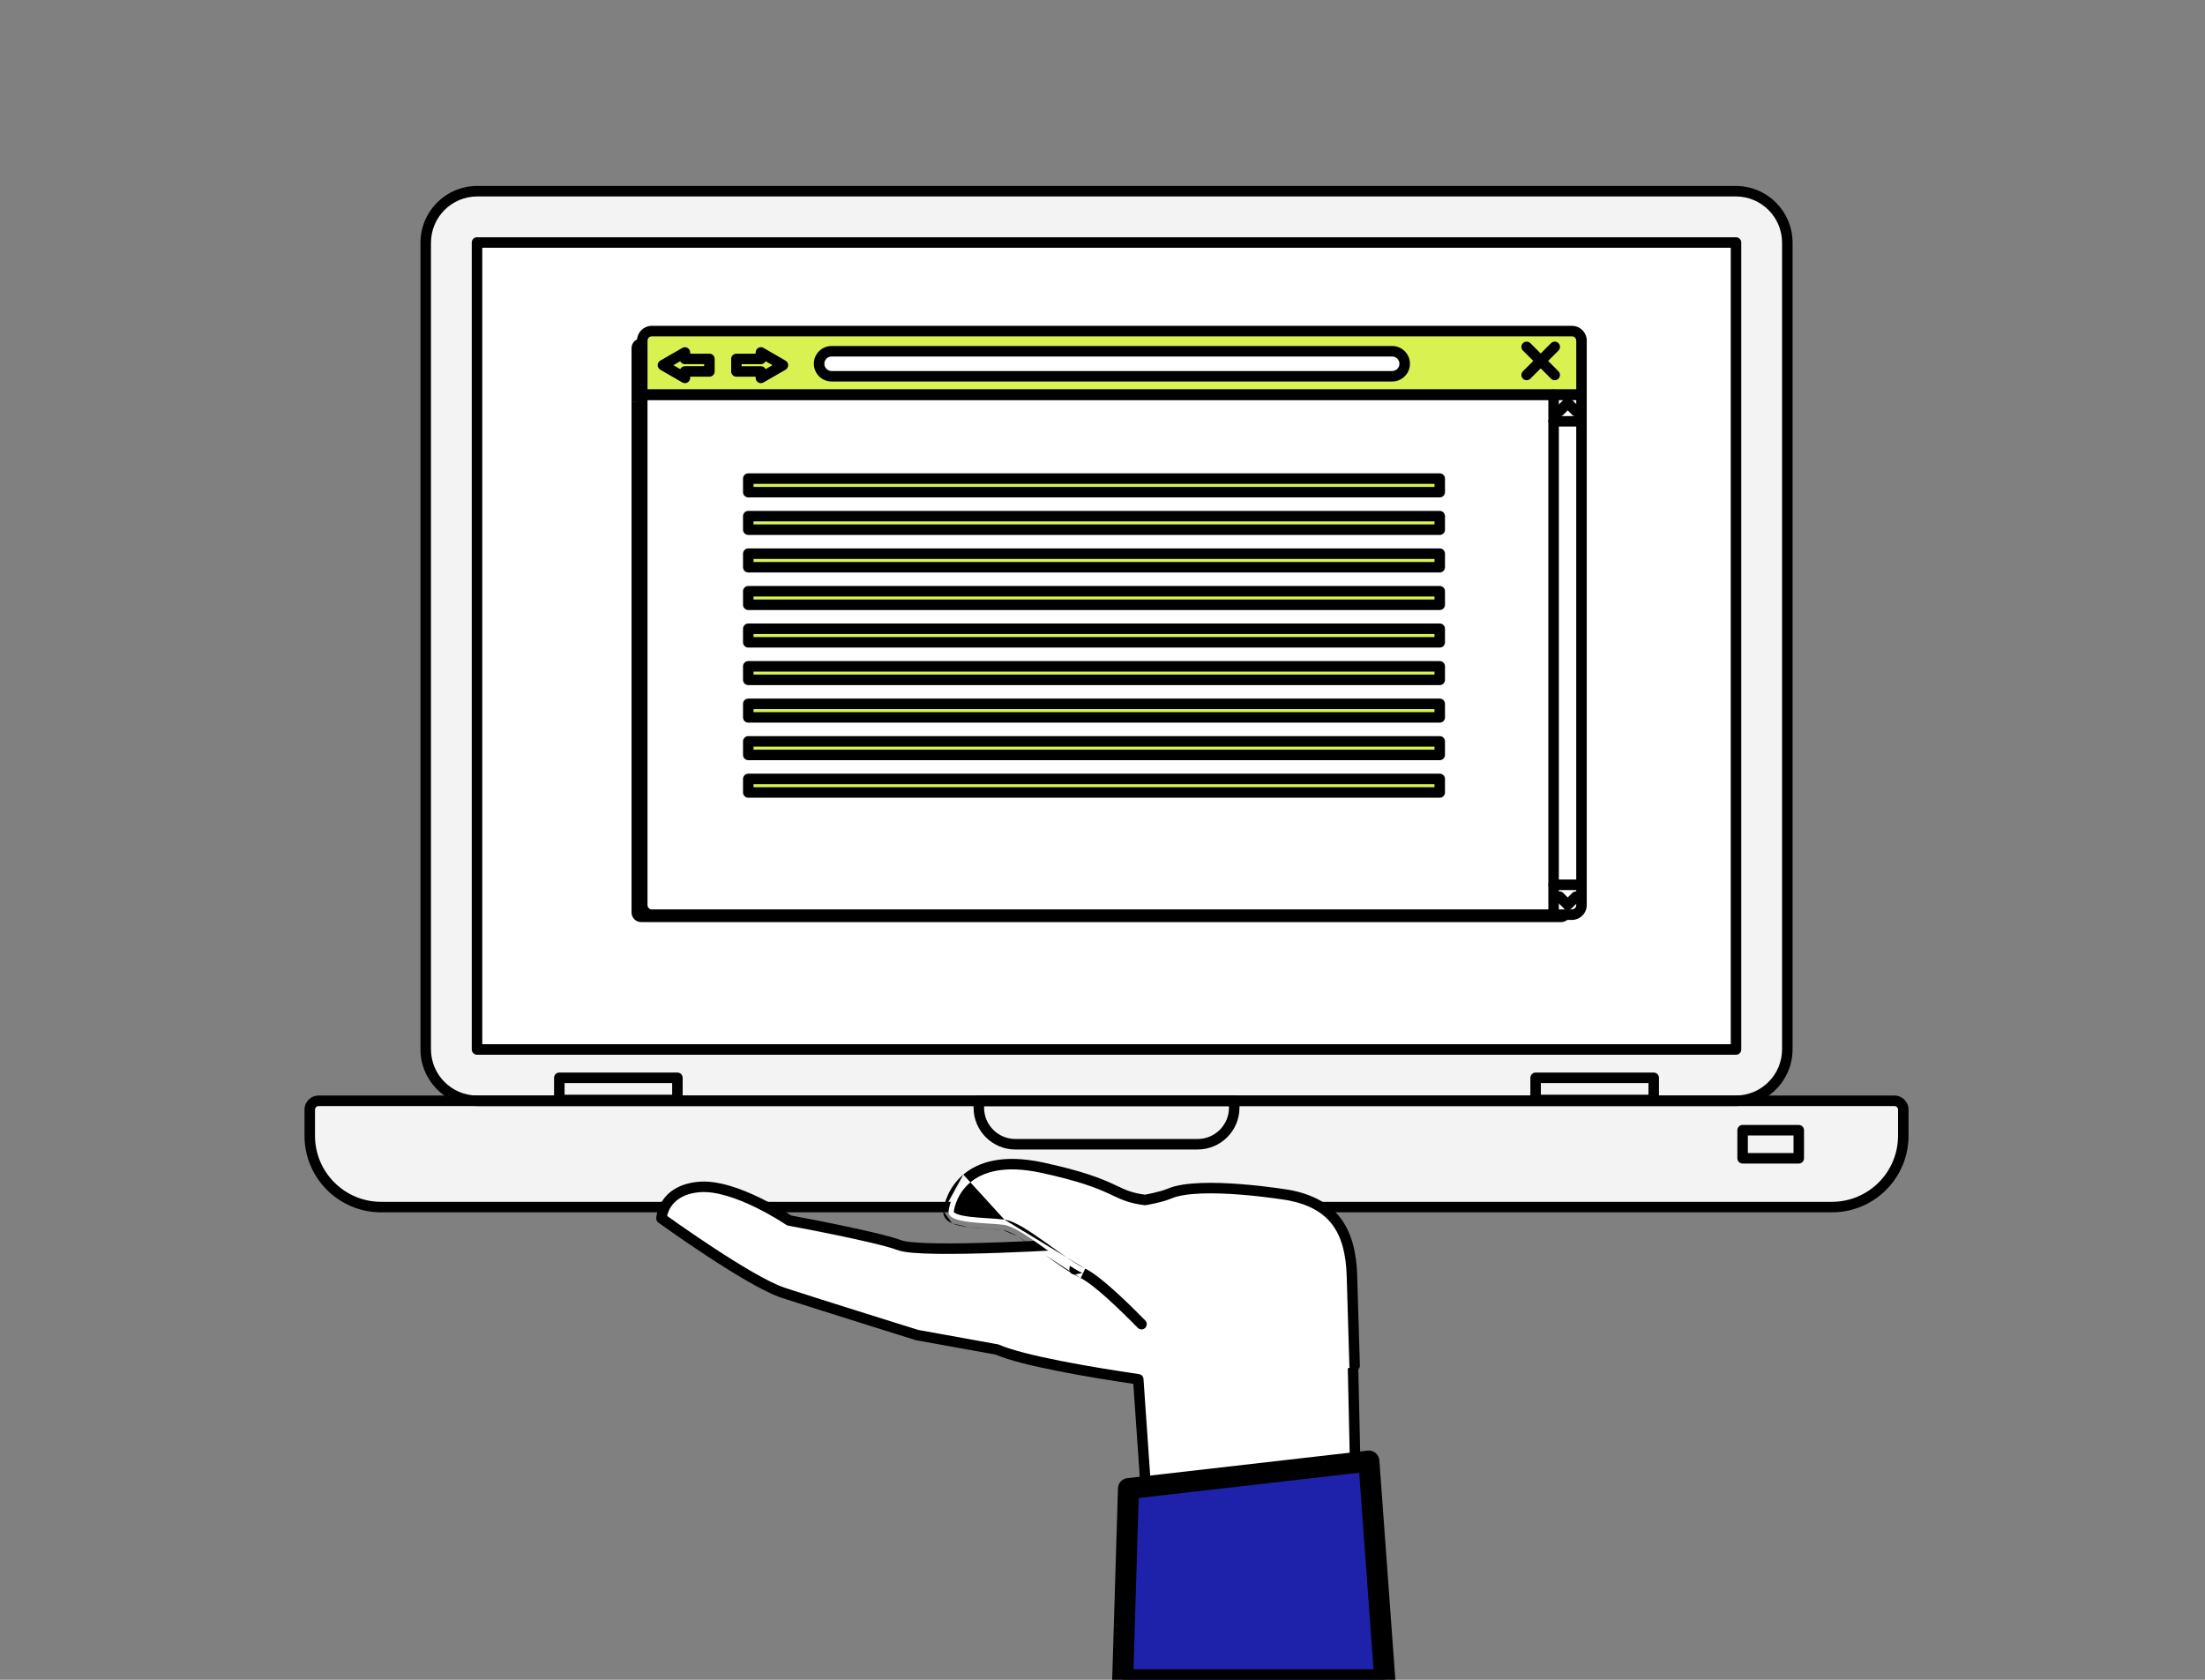 <svg width="210" height="160" viewBox="0 0 210 160" fill="none" xmlns="http://www.w3.org/2000/svg">
<rect x="0" y="0" width="210" height="160" fill="#808080" stroke="none"/>
<g clip-path="url(#clip0_1649_89173)">
<path d="M30.346 104.85H180.42C180.887 104.85 181.266 105.229 181.266 105.697V108.181C181.266 111.93 178.224 114.973 174.476 114.973H36.29C32.542 114.973 29.5 111.93 29.5 108.181V105.697C29.5 105.23 29.879 104.85 30.346 104.85Z" fill="#F3F3F3"/>
<path d="M93.221 104.85H117.546V105.504C117.546 107.428 115.984 108.989 114.062 108.989H96.704C94.781 108.989 93.221 107.427 93.221 105.504V104.85Z" fill="#F3F3F3"/>
<path d="M64.516 102.661H53.268V104.771H64.516V102.661Z" fill="black"/>
<path d="M146.249 104.77H157.497V102.661H146.249V104.77Z" fill="black"/>
<path d="M165.312 18.211H45.454C42.743 18.211 40.545 20.41 40.545 23.121V99.94C40.545 102.652 42.743 104.85 45.454 104.85H165.312C168.023 104.85 170.221 102.652 170.221 99.94V23.121C170.221 20.41 168.023 18.211 165.312 18.211Z" fill="#F3F3F3"/>
<path fill-rule="evenodd" clip-rule="evenodd" d="M45.454 18.711C43.019 18.711 41.045 20.686 41.045 23.121V99.94C41.045 102.376 43.019 104.35 45.454 104.35H165.312C167.747 104.35 169.721 102.376 169.721 99.94V23.121C169.721 20.686 167.747 18.711 165.312 18.711H45.454ZM40.045 23.121C40.045 20.134 42.467 17.711 45.454 17.711H165.312C168.3 17.711 170.721 20.134 170.721 23.121V99.94C170.721 102.928 168.3 105.35 165.312 105.35H45.454C42.467 105.35 40.045 102.928 40.045 99.94V23.121Z" fill="black"/>
<path d="M165.335 99.964V23.099L45.43 23.099V99.964L165.335 99.964Z" fill="white"/>
<path fill-rule="evenodd" clip-rule="evenodd" d="M165.335 22.599C165.611 22.599 165.835 22.822 165.835 23.099V99.964C165.835 100.24 165.611 100.464 165.335 100.464L45.43 100.464C45.154 100.464 44.93 100.24 44.93 99.964V23.099C44.93 22.822 45.154 22.599 45.43 22.599L165.335 22.599ZM164.835 23.599L45.93 23.599V99.464L164.835 99.464V23.599Z" fill="black"/>
<path fill-rule="evenodd" clip-rule="evenodd" d="M30.346 105.35C30.155 105.35 30 105.506 30 105.697V108.181C30 111.654 32.819 114.473 36.29 114.473H174.476C177.948 114.473 180.766 111.654 180.766 108.181V105.697C180.766 105.505 180.611 105.35 180.42 105.35H30.346ZM29 105.697C29 104.954 29.602 104.35 30.346 104.35H180.42C181.162 104.35 181.766 104.952 181.766 105.697V108.181C181.766 112.206 178.5 115.473 174.476 115.473H36.29C32.266 115.473 29 112.206 29 108.181V105.697Z" fill="black"/>
<path fill-rule="evenodd" clip-rule="evenodd" d="M92.721 104.85C92.721 104.574 92.944 104.35 93.221 104.35H117.546C117.822 104.35 118.046 104.574 118.046 104.85V105.504C118.046 107.704 116.26 109.489 114.062 109.489H96.704C94.505 109.489 92.721 107.703 92.721 105.504V104.85ZM93.721 105.35V105.504C93.721 107.151 95.057 108.489 96.704 108.489H114.062C115.708 108.489 117.046 107.152 117.046 105.504V105.35H93.721Z" fill="black"/>
<path fill-rule="evenodd" clip-rule="evenodd" d="M52.768 102.661C52.768 102.385 52.992 102.161 53.268 102.161H64.516C64.792 102.161 65.016 102.385 65.016 102.661V104.771C65.016 105.047 64.792 105.271 64.516 105.271H53.268C52.992 105.271 52.768 105.047 52.768 104.771V102.661ZM53.768 103.161V104.271H64.016V103.161H53.768Z" fill="black"/>
<path fill-rule="evenodd" clip-rule="evenodd" d="M157.997 104.77C157.997 105.047 157.773 105.27 157.497 105.27H146.249C145.973 105.27 145.749 105.047 145.749 104.77V102.661C145.749 102.385 145.973 102.161 146.249 102.161H157.497C157.773 102.161 157.997 102.385 157.997 102.661V104.77ZM156.997 104.27V103.161H146.749V104.27H156.997Z" fill="black"/>
<path fill-rule="evenodd" clip-rule="evenodd" d="M165.462 107.652C165.462 107.376 165.686 107.152 165.962 107.152H171.311C171.587 107.152 171.811 107.376 171.811 107.652V110.327C171.811 110.603 171.587 110.827 171.311 110.827H165.962C165.686 110.827 165.462 110.603 165.462 110.327V107.652ZM166.462 108.152V109.827H170.811V108.152H166.462Z" fill="black"/>
<path d="M109.797 151.406L129.292 149.566L128.74 124.916L116.439 127.873L119.039 124.594L103.37 120.676L102.336 120.898L102.915 118.449C102.915 118.449 87.826 119.425 85.677 118.608C83.528 117.79 75.159 116.251 75.159 116.251C75.159 116.251 70 112.742 66.553 113.063C63.105 113.383 62.996 116.047 62.996 116.047C62.996 116.047 71.33 122.073 74.602 123.142C77.876 124.212 87.332 127.162 87.332 127.162L94.958 128.541C97.399 129.618 103.881 130.711 108.406 131.38L109.794 151.405L109.797 151.406Z" fill="white"/>
<path fill-rule="evenodd" clip-rule="evenodd" d="M75.351 115.778C75.313 115.753 75.263 115.72 75.202 115.681C75.05 115.583 74.831 115.445 74.558 115.28C74.011 114.95 73.245 114.514 72.368 114.087C70.642 113.248 68.38 112.39 66.506 112.565C64.635 112.739 63.606 113.564 63.062 114.403C62.797 114.812 62.657 115.208 62.582 115.503C62.545 115.652 62.524 115.776 62.512 115.866C62.506 115.911 62.502 115.948 62.5 115.975C62.499 115.988 62.498 116 62.498 116.008L62.497 116.019L62.497 116.023L62.497 116.025C62.497 116.025 62.496 116.026 62.996 116.047L62.496 116.026C62.49 116.194 62.567 116.354 62.703 116.452L62.996 116.047C62.703 116.452 62.703 116.452 62.703 116.452L62.728 116.47L62.799 116.521C62.861 116.566 62.953 116.631 63.071 116.715C63.306 116.883 63.645 117.123 64.063 117.415C64.898 117.998 66.046 118.788 67.297 119.611C68.548 120.434 69.905 121.293 71.159 122.016C72.403 122.733 73.576 123.333 74.447 123.617C76.087 124.153 79.272 125.159 82.045 126.03C83.432 126.466 84.716 126.868 85.654 127.161L87.183 127.639C87.183 127.639 87.183 127.639 87.332 127.162L87.183 127.639C87.202 127.645 87.223 127.65 87.243 127.654L94.812 129.023C96.1 129.578 98.354 130.121 100.804 130.604C103.161 131.069 105.748 131.488 107.935 131.815L109.296 151.439C109.308 151.616 109.412 151.773 109.57 151.852L109.572 151.853C109.656 151.895 109.75 151.913 109.844 151.904L129.339 150.064C129.6 150.04 129.797 149.817 129.792 149.555L129.24 124.905C129.236 124.753 129.165 124.612 129.045 124.52C128.925 124.427 128.77 124.394 128.623 124.43L117.731 127.048L119.431 124.905C119.536 124.771 119.567 124.594 119.513 124.433C119.458 124.272 119.325 124.15 119.16 124.109L103.492 120.191C103.417 120.172 103.34 120.171 103.265 120.187L103.005 120.243L103.402 118.564C103.438 118.41 103.4 118.248 103.297 118.127C103.195 118.006 103.041 117.94 102.883 117.95L102.915 118.449C102.883 117.95 102.883 117.95 102.883 117.95L102.714 117.961C102.603 117.968 102.441 117.978 102.233 117.991C101.817 118.016 101.22 118.051 100.497 118.09C99.051 118.168 97.101 118.265 95.084 118.336C93.067 118.406 90.989 118.451 89.284 118.428C88.431 118.416 87.678 118.388 87.076 118.337C86.456 118.286 86.05 118.215 85.855 118.14C84.734 117.714 82.058 117.117 79.713 116.633C78.53 116.389 77.415 116.171 76.595 116.014C76.185 115.935 75.849 115.871 75.615 115.828L75.351 115.778ZM102.274 118.99C101.857 119.015 101.265 119.05 100.551 119.088C99.101 119.167 97.144 119.264 95.119 119.335C93.096 119.406 90.999 119.452 89.27 119.428C88.406 119.416 87.627 119.387 86.993 119.334C86.376 119.282 85.841 119.205 85.499 119.075C84.471 118.683 81.888 118.103 79.511 117.612C78.334 117.37 77.223 117.152 76.406 116.996C75.998 116.917 75.664 116.854 75.431 116.811L75.163 116.761L75.069 116.743C75.001 116.731 74.936 116.704 74.878 116.665C74.878 116.665 74.878 116.665 74.878 116.665L74.876 116.663L74.866 116.656L74.824 116.629C74.787 116.604 74.732 116.568 74.66 116.521C74.516 116.429 74.305 116.295 74.041 116.136C73.513 115.818 72.774 115.397 71.93 114.986C70.214 114.151 68.173 113.414 66.599 113.56C65.023 113.707 64.273 114.374 63.901 114.947C63.708 115.244 63.606 115.534 63.552 115.748C63.546 115.772 63.54 115.796 63.535 115.818C63.57 115.843 63.609 115.871 63.651 115.9C63.884 116.067 64.221 116.305 64.636 116.595C65.466 117.175 66.606 117.959 67.847 118.776C69.089 119.593 70.428 120.441 71.658 121.149C72.897 121.863 73.992 122.417 74.757 122.667C76.391 123.201 79.57 124.205 82.344 125.076C83.731 125.511 85.015 125.913 85.952 126.207L87.451 126.675L95.047 128.049C95.086 128.057 95.124 128.068 95.16 128.084C96.322 128.597 98.5 129.13 100.997 129.623C103.477 130.112 106.22 130.551 108.479 130.885C108.711 130.92 108.888 131.111 108.904 131.345L110.258 150.86L128.781 149.112L128.254 125.547L116.556 128.359C116.349 128.409 116.132 128.321 116.018 128.142C115.903 127.962 115.915 127.729 116.047 127.562L118.166 124.891L103.362 121.189L102.441 121.387C102.274 121.422 102.099 121.37 101.979 121.247C101.859 121.125 101.81 120.949 101.85 120.783L102.274 118.99Z" fill="black"/>
<path d="M114.837 131.389C117.058 133.14 120.028 133.56 122.662 132.54L129.011 130.083L128.757 121.52C128.626 117.123 126.939 114.618 122.692 113.826C122.692 113.826 114.324 112.435 111.381 113.688C110.536 114.048 109.053 114.298 109.053 114.298C105.875 113.885 106.629 112.816 99.25 111.219C91.868 109.621 90.447 114.199 90.338 115.395C90.231 116.589 93.887 116.431 95.59 116.665C97.29 116.895 100.923 120.229 103.14 121.289C104.436 121.909 106.896 124.273 108.715 126.126" fill="white"/>
<path fill-rule="evenodd" clip-rule="evenodd" d="M91.743 111.878C93.184 110.657 95.556 109.908 99.356 110.73C103.076 111.535 104.767 112.213 105.935 112.748C106.094 112.821 106.241 112.89 106.381 112.956C107.231 113.355 107.802 113.624 109.042 113.792C109.082 113.785 109.137 113.775 109.204 113.762C109.352 113.734 109.559 113.693 109.79 113.64C110.262 113.534 110.807 113.389 111.185 113.228C112.009 112.878 113.16 112.728 114.371 112.681C115.596 112.635 116.939 112.692 118.179 112.789C119.42 112.885 120.568 113.021 121.404 113.133C121.823 113.189 122.164 113.238 122.401 113.274C122.52 113.292 122.612 113.307 122.676 113.317L122.748 113.329L122.767 113.332L122.772 113.333L122.773 113.333C122.773 113.333 122.774 113.333 122.692 113.826L122.773 113.333L122.783 113.334C124.99 113.746 126.601 114.617 127.666 116.019C128.723 117.409 129.19 119.254 129.257 121.505L129.511 130.068C129.519 130.344 129.302 130.575 129.026 130.583C128.75 130.591 128.519 130.374 128.511 130.098L128.257 121.535C128.257 121.535 128.257 121.535 128.257 121.535C128.194 119.39 127.751 117.783 126.87 116.624C125.997 115.476 124.642 114.699 122.605 114.319L122.587 114.316L122.518 114.305C122.457 114.295 122.367 114.281 122.251 114.263C122.019 114.228 121.684 114.179 121.272 114.124C120.448 114.014 119.319 113.88 118.101 113.786C116.881 113.691 115.581 113.636 114.409 113.681C113.223 113.726 112.225 113.872 111.577 114.148C111.111 114.347 110.491 114.507 110.01 114.616C109.765 114.671 109.548 114.715 109.392 114.745C109.313 114.76 109.25 114.771 109.206 114.779L109.155 114.788L109.142 114.79L109.138 114.791L109.137 114.791C109.088 114.799 109.038 114.8 108.989 114.794C107.537 114.605 106.835 114.275 105.949 113.858C105.811 113.793 105.669 113.726 105.519 113.657C104.424 113.155 102.803 112.499 99.144 111.707C95.561 110.932 93.533 111.673 92.39 112.641C91.223 113.63 90.882 114.937 90.836 115.44C90.836 115.441 90.836 115.442 90.836 115.443C90.835 115.446 90.835 115.448 90.846 115.461C90.871 115.491 90.936 115.545 91.076 115.607C91.36 115.733 91.799 115.826 92.347 115.894C92.886 115.961 93.484 116 94.067 116.037C94.084 116.038 94.101 116.039 94.118 116.04C94.674 116.075 95.222 116.11 95.657 116.169M91.743 111.878C90.327 113.078 89.903 114.657 89.84 115.349L91.743 111.878ZM89.84 115.349C89.784 115.982 90.261 116.34 90.672 116.522L89.84 115.349ZM90.672 116.522C91.097 116.71 91.659 116.816 92.223 116.886L90.672 116.522ZM92.223 116.886C92.798 116.958 93.427 116.998 94.004 117.035L92.223 116.886ZM94.004 117.035L94.028 117.036L94.004 117.035ZM94.028 117.036C94.606 117.073 95.124 117.105 95.522 117.16L94.028 117.036ZM95.522 117.16C95.84 117.203 96.312 117.408 96.921 117.766L95.522 117.16ZM96.921 117.766C97.515 118.116 98.183 118.576 98.881 119.073L96.921 117.766ZM98.881 119.073C99.091 119.223 99.305 119.376 99.52 119.53L98.881 119.073ZM99.52 119.53C100.707 120.383 101.942 121.271 102.924 121.74L99.52 119.53ZM103.355 120.838C104.077 121.183 105.065 121.977 106.065 122.873C107.081 123.783 108.159 124.846 109.072 125.776C109.265 125.973 109.262 126.29 109.065 126.483C108.868 126.677 108.552 126.674 108.358 126.477C107.452 125.553 106.391 124.508 105.398 123.618C104.389 122.713 103.499 122.015 102.924 121.74M103.355 120.838C102.462 120.411 101.317 119.589 100.123 118.732C99.903 118.575 99.682 118.416 99.461 118.258C98.761 117.761 98.063 117.278 97.428 116.905C96.809 116.54 96.189 116.241 95.657 116.169" fill="black"/>
<path d="M131.887 160H106.921L107.473 141.789L130.37 139.166L131.887 160Z" fill="#1E22AA"/>
<path fill-rule="evenodd" clip-rule="evenodd" d="M131.008 138.396C131.218 138.57 131.348 138.822 131.367 139.094L132.885 159.927C132.905 160.205 132.809 160.478 132.62 160.681C132.43 160.884 132.165 161 131.887 161H106.921C106.651 161 106.392 160.891 106.204 160.696C106.015 160.502 105.914 160.24 105.922 159.97L106.473 141.758C106.489 141.262 106.866 140.852 107.359 140.795L130.256 138.173C130.527 138.142 130.798 138.223 131.008 138.396ZM108.446 142.684L107.952 159H130.812L129.448 140.278L108.446 142.684Z" fill="black"/>
<path d="M60.147 86.913C60.147 87.42 60.558 87.831 61.065 87.831H148.68C149.187 87.831 149.598 87.42 149.598 86.913V38.301H60.147V86.912V86.913Z" fill="black"/>
<path d="M148.68 32.242H61.065C60.558 32.242 60.147 32.652 60.147 33.16V38.301H149.598V33.16C149.598 32.652 149.187 32.242 148.68 32.242Z" fill="black"/>
<path d="M61.167 86.205C61.167 86.713 61.578 87.123 62.085 87.123H149.7C150.208 87.123 150.618 86.713 150.618 86.205V37.594H61.167V86.205Z" fill="white"/>
<path d="M149.701 31.535H62.087C61.58 31.535 61.169 31.946 61.169 32.453V37.594H150.62V32.453C150.62 31.946 150.209 31.535 149.702 31.535H149.701Z" fill="#DAF251"/>
<path fill-rule="evenodd" clip-rule="evenodd" d="M60.667 37.594C60.667 37.318 60.891 37.094 61.167 37.094H150.618C150.894 37.094 151.118 37.318 151.118 37.594V86.205C151.118 86.989 150.484 87.623 149.7 87.623H62.085C61.302 87.623 60.667 86.989 60.667 86.205V37.594ZM61.667 38.094V86.205C61.667 86.437 61.854 86.623 62.085 86.623H149.7C149.931 86.623 150.118 86.437 150.118 86.205V38.094H61.667Z" fill="black"/>
<path fill-rule="evenodd" clip-rule="evenodd" d="M60.669 32.453C60.669 31.67 61.303 31.035 62.087 31.035H149.702C150.486 31.035 151.12 31.67 151.12 32.453V37.594C151.12 37.871 150.896 38.094 150.62 38.094H61.169C60.893 38.094 60.669 37.871 60.669 37.594V32.453ZM62.087 32.035C61.856 32.035 61.669 32.222 61.669 32.453V37.094H150.12V32.453C150.12 32.222 149.933 32.035 149.702 32.035H62.087Z" fill="black"/>
<path fill-rule="evenodd" clip-rule="evenodd" d="M147.963 37.094C148.24 37.094 148.463 37.318 148.463 37.594V87.123C148.463 87.399 148.24 87.623 147.963 87.623C147.687 87.623 147.463 87.399 147.463 87.123V37.594C147.463 37.318 147.687 37.094 147.963 37.094Z" fill="black"/>
<path fill-rule="evenodd" clip-rule="evenodd" d="M148.17 85.052C148.366 84.856 148.682 84.856 148.878 85.052L149.308 85.482L149.738 85.052C149.933 84.856 150.249 84.856 150.445 85.052C150.64 85.247 150.64 85.564 150.445 85.759L149.661 86.543C149.567 86.636 149.44 86.689 149.308 86.689C149.175 86.689 149.048 86.636 148.954 86.543L148.17 85.759C147.975 85.564 147.975 85.247 148.17 85.052Z" fill="black"/>
<path fill-rule="evenodd" clip-rule="evenodd" d="M149.308 37.882C149.44 37.882 149.567 37.934 149.661 38.028L150.445 38.812C150.64 39.007 150.64 39.324 150.445 39.519C150.249 39.714 149.933 39.714 149.738 39.519L149.308 39.089L148.878 39.519C148.682 39.714 148.366 39.714 148.17 39.519C147.975 39.324 147.975 39.007 148.17 38.812L148.954 38.028C149.048 37.934 149.175 37.882 149.308 37.882Z" fill="black"/>
<path fill-rule="evenodd" clip-rule="evenodd" d="M147.463 40.129C147.463 39.853 147.687 39.629 147.963 39.629H150.619C150.895 39.629 151.119 39.853 151.119 40.129C151.119 40.405 150.895 40.629 150.619 40.629H147.963C147.687 40.629 147.463 40.405 147.463 40.129Z" fill="black"/>
<path fill-rule="evenodd" clip-rule="evenodd" d="M147.463 84.276C147.463 83.999 147.687 83.776 147.963 83.776H150.619C150.895 83.776 151.119 83.999 151.119 84.276C151.119 84.552 150.895 84.776 150.619 84.776H147.963C147.687 84.776 147.463 84.552 147.463 84.276Z" fill="black"/>
<path d="M132.588 35.839H79.199C78.541 35.839 78.008 35.306 78.008 34.648C78.008 33.99 78.541 33.457 79.199 33.457H132.589C133.247 33.457 133.78 33.99 133.78 34.648C133.78 35.306 133.247 35.839 132.589 35.839H132.588Z" fill="white"/>
<path fill-rule="evenodd" clip-rule="evenodd" d="M79.199 33.957C78.817 33.957 78.508 34.266 78.508 34.648C78.508 35.029 78.817 35.339 79.199 35.339H132.589C132.97 35.339 133.28 35.029 133.28 34.648C133.28 34.266 132.97 33.957 132.589 33.957H79.199ZM77.508 34.648C77.508 33.714 78.265 32.957 79.199 32.957H132.589C133.523 32.957 134.28 33.714 134.28 34.648C134.28 35.581 133.523 36.339 132.589 36.339H79.199C78.265 36.339 77.508 35.581 77.508 34.648Z" fill="black"/>
<path fill-rule="evenodd" clip-rule="evenodd" d="M148.425 32.684C148.62 32.88 148.62 33.196 148.425 33.392L145.749 36.07C145.553 36.265 145.237 36.265 145.042 36.07C144.846 35.875 144.846 35.558 145.041 35.363L147.718 32.685C147.913 32.489 148.229 32.489 148.425 32.684Z" fill="black"/>
<path fill-rule="evenodd" clip-rule="evenodd" d="M145.042 32.684C145.237 32.489 145.553 32.489 145.749 32.685L148.425 35.363C148.62 35.558 148.62 35.875 148.425 36.07C148.229 36.265 147.913 36.265 147.718 36.07L145.041 33.392C144.846 33.196 144.846 32.88 145.042 32.684Z" fill="black"/>
<path fill-rule="evenodd" clip-rule="evenodd" d="M72.216 33.139C72.37 33.049 72.561 33.049 72.716 33.139L74.814 34.352C74.969 34.441 75.064 34.606 75.064 34.785C75.064 34.963 74.969 35.128 74.814 35.217L72.716 36.429C72.561 36.518 72.37 36.518 72.216 36.429C72.061 36.34 71.966 36.175 71.966 35.996V35.88H70.134C69.858 35.88 69.634 35.657 69.634 35.38V34.188C69.634 33.912 69.858 33.688 70.134 33.688H71.966V33.572C71.966 33.393 72.061 33.228 72.216 33.139ZM72.914 34.409C72.833 34.574 72.662 34.688 72.466 34.688H70.634V34.88H72.466C72.662 34.88 72.833 34.994 72.914 35.16L73.564 34.784L72.914 34.409Z" fill="black"/>
<path fill-rule="evenodd" clip-rule="evenodd" d="M65.482 36.429C65.328 36.518 65.137 36.518 64.982 36.429L62.884 35.216C62.729 35.127 62.634 34.962 62.634 34.783C62.634 34.605 62.729 34.44 62.884 34.35L64.982 33.139C65.137 33.049 65.328 33.049 65.482 33.139C65.637 33.228 65.732 33.393 65.732 33.572L65.732 33.687L67.564 33.687C67.84 33.687 68.064 33.911 68.064 34.187L68.064 35.379C68.064 35.656 67.84 35.879 67.564 35.879L65.732 35.879L65.732 35.996C65.732 36.175 65.637 36.34 65.482 36.429ZM64.783 35.159C64.865 34.993 65.035 34.879 65.232 34.879L67.064 34.879L67.064 34.687L65.232 34.687C65.035 34.687 64.865 34.573 64.784 34.408L64.133 34.783L64.783 35.159Z" fill="black"/>
<path d="M137.118 45.587H71.264V46.877H137.118V45.587Z" fill="#DAF251"/>
<path d="M137.118 49.163H71.264V50.453H137.118V49.163Z" fill="#DAF251"/>
<path d="M137.118 52.739H71.264V54.029H137.118V52.739Z" fill="#DAF251"/>
<path d="M137.118 56.315H71.264V57.605H137.118V56.315Z" fill="#DAF251"/>
<path d="M137.118 59.89H71.264V61.18H137.118V59.89Z" fill="#DAF251"/>
<path d="M137.118 63.466H71.264V64.756H137.118V63.466Z" fill="#DAF251"/>
<path d="M137.118 67.041H71.264V68.332H137.118V67.041Z" fill="#DAF251"/>
<path d="M137.118 70.617H71.264V71.907H137.118V70.617Z" fill="#DAF251"/>
<path d="M137.118 74.193H71.264V75.483H137.118V74.193Z" fill="#DAF251"/>
<path fill-rule="evenodd" clip-rule="evenodd" d="M70.764 45.587C70.764 45.31 70.988 45.087 71.264 45.087H137.118C137.395 45.087 137.618 45.31 137.618 45.587V46.877C137.618 47.153 137.395 47.377 137.118 47.377H71.264C70.988 47.377 70.764 47.153 70.764 46.877V45.587ZM71.764 46.087V46.377H136.618V46.087H71.764Z" fill="black"/>
<path fill-rule="evenodd" clip-rule="evenodd" d="M70.764 49.163C70.764 48.887 70.988 48.663 71.264 48.663H137.118C137.395 48.663 137.618 48.887 137.618 49.163V50.453C137.618 50.73 137.395 50.953 137.118 50.953H71.264C70.988 50.953 70.764 50.73 70.764 50.453V49.163ZM71.764 49.663V49.953H136.618V49.663H71.764Z" fill="black"/>
<path fill-rule="evenodd" clip-rule="evenodd" d="M70.764 52.739C70.764 52.463 70.988 52.239 71.264 52.239H137.118C137.395 52.239 137.618 52.463 137.618 52.739V54.029C137.618 54.305 137.395 54.529 137.118 54.529H71.264C70.988 54.529 70.764 54.305 70.764 54.029V52.739ZM71.764 53.239V53.529H136.618V53.239H71.764Z" fill="black"/>
<path fill-rule="evenodd" clip-rule="evenodd" d="M70.764 56.315C70.764 56.038 70.988 55.815 71.264 55.815H137.118C137.395 55.815 137.618 56.038 137.618 56.315V57.605C137.618 57.881 137.395 58.105 137.118 58.105H71.264C70.988 58.105 70.764 57.881 70.764 57.605V56.315ZM71.764 56.815V57.105H136.618V56.815H71.764Z" fill="black"/>
<path fill-rule="evenodd" clip-rule="evenodd" d="M70.764 59.89C70.764 59.614 70.988 59.39 71.264 59.39H137.118C137.395 59.39 137.618 59.614 137.618 59.89V61.18C137.618 61.456 137.395 61.68 137.118 61.68H71.264C70.988 61.68 70.764 61.456 70.764 61.18V59.89ZM71.764 60.39V60.68H136.618V60.39H71.764Z" fill="black"/>
<path fill-rule="evenodd" clip-rule="evenodd" d="M70.764 63.466C70.764 63.19 70.988 62.966 71.264 62.966H137.118C137.395 62.966 137.618 63.19 137.618 63.466V64.756C137.618 65.032 137.395 65.256 137.118 65.256H71.264C70.988 65.256 70.764 65.032 70.764 64.756V63.466ZM71.764 63.966V64.256H136.618V63.966H71.764Z" fill="black"/>
<path fill-rule="evenodd" clip-rule="evenodd" d="M70.764 67.041C70.764 66.765 70.988 66.541 71.264 66.541H137.118C137.395 66.541 137.618 66.765 137.618 67.041V68.332C137.618 68.608 137.395 68.832 137.118 68.832H71.264C70.988 68.832 70.764 68.608 70.764 68.332V67.041ZM71.764 67.541V67.832H136.618V67.541H71.764Z" fill="black"/>
<path fill-rule="evenodd" clip-rule="evenodd" d="M70.764 70.617C70.764 70.341 70.988 70.117 71.264 70.117H137.118C137.395 70.117 137.618 70.341 137.618 70.617V71.907C137.618 72.183 137.395 72.407 137.118 72.407H71.264C70.988 72.407 70.764 72.183 70.764 71.907V70.617ZM71.764 71.117V71.407H136.618V71.117H71.764Z" fill="black"/>
<path fill-rule="evenodd" clip-rule="evenodd" d="M70.764 74.193C70.764 73.917 70.988 73.693 71.264 73.693H137.118C137.395 73.693 137.618 73.917 137.618 74.193V75.483C137.618 75.759 137.395 75.983 137.118 75.983H71.264C70.988 75.983 70.764 75.759 70.764 75.483V74.193ZM71.764 74.693V74.983H136.618V74.693H71.764Z" fill="black"/>
</g>
<defs>
<clipPath id="clip0_1649_89173">
<rect width="210" height="160" fill="white"/>
</clipPath>
</defs>
</svg>
